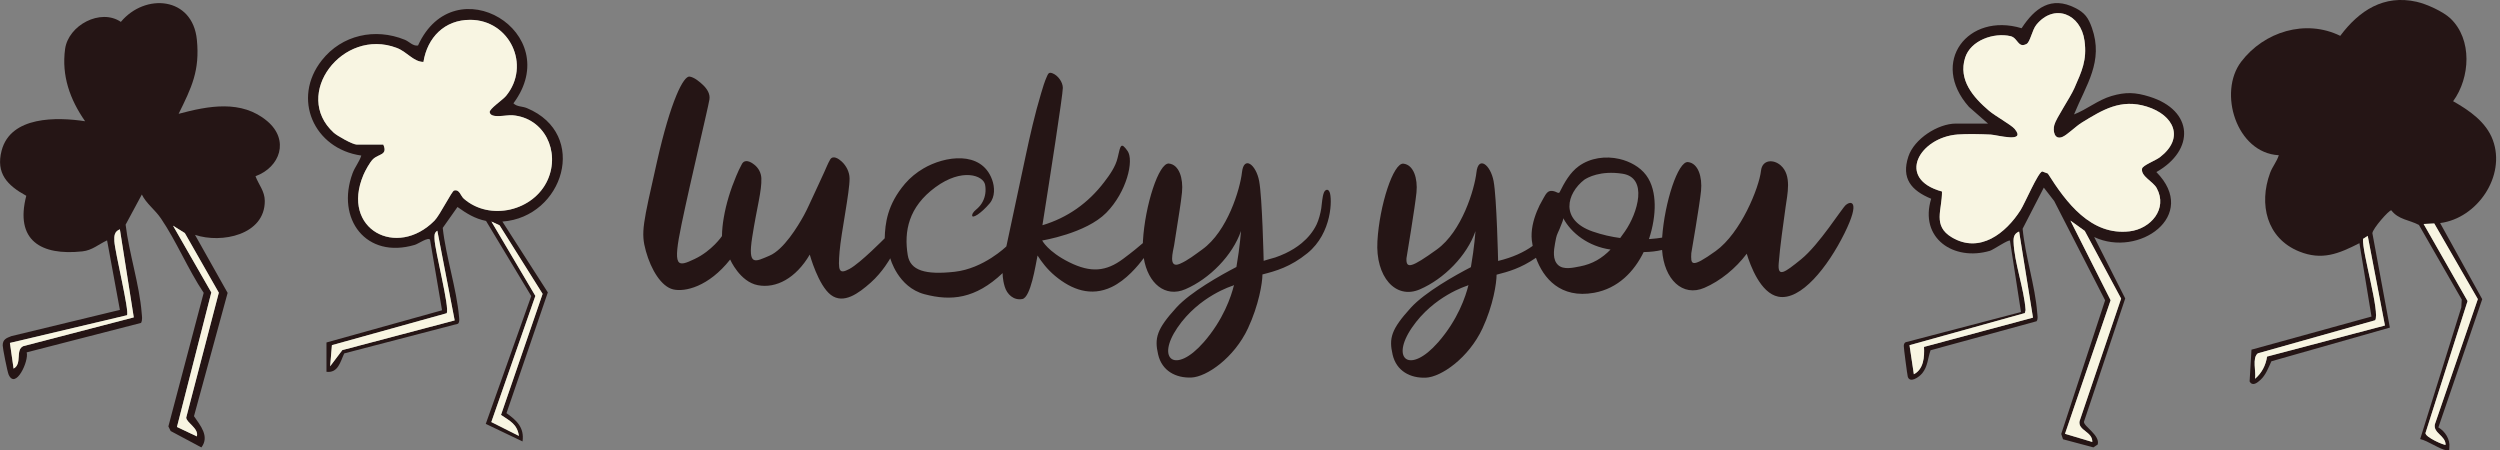 <svg xmlns="http://www.w3.org/2000/svg" fill="none" viewBox="0 0 222 40" height="40" width="222">
<rect x="0" y="0" width="222" height="40" fill="#808080" stroke="none"/>
<g clip-path="url(#clip0_77_1211)">
<path fill="#251515" d="M217.6 1.638C219.557 3.499 219.359 6.901 217.838 8.989C219.264 9.799 220.77 10.821 221.365 12.439C222.541 15.635 219.986 19.382 216.683 19.808L220.422 26.568L216.528 37.956C217.122 38.291 217.592 39.028 217.501 39.739C217.472 39.963 217.576 40.034 217.252 39.987C216.628 39.895 215.598 39.138 214.911 38.989L218.564 27.297L218.603 26.6L214.801 19.975C213.936 19.513 212.995 19.518 212.347 18.676C212.149 18.64 210.696 20.297 210.667 20.707L212.219 29.09L201.699 32.082C201.445 32.636 201.202 33.302 200.737 33.726C200.442 33.995 200.024 34.335 199.765 33.872L199.932 31.05L210.589 28.11L209.517 21.595C207.683 22.528 206.196 23.158 204.15 22.324C201.27 21.151 200.57 18.128 201.581 15.366C201.79 14.793 202.187 14.346 202.357 13.784C198.589 13.589 196.945 8.203 199.018 5.48C201.051 2.809 204.735 1.672 207.814 3.183C209.502 0.925 211.686 -0.497 214.6 0.159C215.475 0.355 216.947 1.019 217.597 1.636L217.6 1.638ZM216.16 19.842L215.217 19.889L219.118 26.733L215.381 38.45C215.35 38.827 217.093 39.571 217.166 39.496C217.184 38.693 216.042 38.453 216.217 37.669L220.03 26.558L216.157 19.839L216.16 19.842ZM211.783 28.904L210.254 20.945L209.836 21.216C209.742 22.369 211.367 27.791 210.913 28.439L200.502 31.374C199.961 31.768 200.361 33.038 200.246 33.637C200.849 33.127 201.205 32.424 201.315 31.664L211.783 28.904Z"></path>
<path fill="#F8F5E2" d="M216.16 19.842L220.033 26.56L216.22 37.672C216.042 38.456 217.187 38.693 217.169 39.498C217.093 39.574 215.352 38.829 215.384 38.453L219.121 26.735L215.219 19.892L216.163 19.845L216.16 19.842Z"></path>
<path fill="#F8F5E2" d="M211.783 28.904L201.315 31.664C201.205 32.424 200.849 33.127 200.246 33.637C200.363 33.036 199.961 31.768 200.502 31.374L210.913 28.439C211.367 27.791 209.742 22.372 209.836 21.216L210.254 20.945L211.783 28.904Z"></path>
<path fill="#251515" d="M176.534 10.973L174.846 9.494C171.32 5.529 174.754 1.071 179.518 2.506C180.689 0.719 182.136 -0.382 184.284 0.706C185.134 1.137 185.445 1.576 185.763 2.477C186.814 5.459 185.251 7.518 184.175 10.16C185.319 9.716 186.307 8.877 187.496 8.527C188.761 8.156 189.62 8.192 190.87 8.582C194.81 9.805 194.92 13.335 191.486 15.279C195.302 19.152 189.924 22.918 185.962 21.049L188.719 26.503L185.055 37.452C185.019 37.86 186.506 38.646 186.276 39.472L185.894 39.728L183.195 39.007L183.038 38.534L186.934 26.668L182.413 17.851L181.491 16.659L179.609 20.312C179.837 22.753 180.73 25.405 180.908 27.812C180.926 28.047 180.994 28.309 180.851 28.526L171.435 31.102C171.184 31.802 171.192 32.547 170.688 33.154C170.4 33.498 169.598 34.058 169.41 33.451C169.368 33.313 169.044 30.849 169.055 30.713C169.065 30.574 169.094 30.462 169.222 30.389L179.463 27.71L178.486 21.373C178.371 21.237 177.007 22.181 176.703 22.272C173.505 23.215 170.411 21.169 171.488 17.649C169.716 16.91 168.817 15.852 169.465 13.894C169.98 12.337 172.078 10.973 173.693 10.973H176.536H176.534ZM181.849 15.41C183.477 17.979 185.672 20.947 189.111 20.542C190.961 20.323 192.524 18.567 191.518 16.709C191.188 16.1 190.086 15.656 190.216 14.973C190.271 14.686 191.416 14.255 191.795 13.965C194.029 12.253 193.033 10.21 190.637 9.465C188.337 8.752 186.733 9.734 184.836 10.905C184.334 11.216 183.576 11.974 183.15 12.154C182.432 12.457 182.28 11.634 182.424 11.096C182.583 10.492 183.83 8.684 184.201 7.834C184.862 6.324 185.34 5.352 185.105 3.622C184.776 1.213 182.413 0.272 180.835 2.192C180.44 2.671 180.291 3.734 179.949 3.909C179.186 4.301 179.196 3.361 178.53 3.209C177.041 2.869 174.992 3.585 174.503 5.124C173.876 7.103 175.222 8.639 176.62 9.831C177.169 10.301 178.598 11.085 178.901 11.448C179.98 12.737 177.32 11.976 176.774 11.95C175.893 11.906 174.712 11.877 173.845 11.942C170.455 12.193 168.318 15.875 172.449 17.007C172.473 18.632 171.584 20.043 173.33 21.081C175.815 22.554 178.128 20.696 179.426 18.658C179.803 18.065 180.981 15.303 181.35 15.224L181.849 15.41ZM185.797 39.247C185.823 38.312 184.517 38.246 184.666 37.4L188.356 26.516L185.126 20.503L183.851 19.586L187.423 26.662L183.372 38.521L185.797 39.247ZM170.853 30.804L180.527 28.207L179.296 20.561C178.883 20.728 178.791 21.028 178.802 21.444C178.857 23.299 179.74 25.628 179.871 27.54L179.803 27.802L169.562 30.653L169.948 33.234C170.821 32.78 170.897 31.708 170.85 30.804H170.853Z"></path>
<path fill="#F8F5E2" d="M181.849 15.41L181.35 15.224C180.981 15.303 179.803 18.065 179.427 18.658C178.128 20.696 175.815 22.554 173.33 21.081C171.582 20.043 172.47 18.632 172.449 17.007C168.318 15.875 170.455 12.193 173.845 11.942C174.712 11.877 175.893 11.908 176.774 11.95C177.32 11.976 179.978 12.737 178.901 11.448C178.596 11.085 177.169 10.301 176.62 9.831C175.225 8.639 173.879 7.103 174.503 5.124C174.992 3.583 177.041 2.869 178.53 3.209C179.197 3.361 179.186 4.301 179.949 3.909C180.291 3.734 180.44 2.671 180.835 2.192C182.413 0.272 184.776 1.213 185.105 3.622C185.34 5.349 184.862 6.324 184.201 7.834C183.827 8.684 182.583 10.495 182.424 11.096C182.28 11.634 182.432 12.457 183.15 12.154C183.576 11.974 184.334 11.216 184.836 10.905C186.736 9.734 188.337 8.752 190.637 9.465C193.033 10.21 194.029 12.253 191.795 13.965C191.416 14.255 190.271 14.686 190.216 14.973C190.086 15.656 191.188 16.1 191.518 16.709C192.524 18.567 190.961 20.323 189.111 20.542C185.675 20.947 183.477 17.979 181.849 15.41Z"></path>
<path fill="#F8F5E2" d="M185.797 39.247L183.372 38.521L187.423 26.662L183.851 19.586L185.126 20.503L188.356 26.516L184.666 37.4C184.517 38.246 185.826 38.312 185.797 39.247Z"></path>
<path fill="#F8F5E2" d="M170.853 30.804C170.9 31.708 170.824 32.78 169.951 33.234L169.564 30.653L179.805 27.802L179.873 27.54C179.743 25.628 178.859 23.302 178.804 21.444C178.791 21.028 178.883 20.728 179.298 20.561L180.529 28.207L170.855 30.804H170.853Z"></path>
<path fill="#251515" d="M15.851 10.11C18.498 9.402 21.454 8.827 23.741 10.766C25.706 12.434 24.893 14.835 22.688 15.648C22.97 16.406 23.511 16.967 23.513 17.843C23.526 20.866 19.667 21.642 17.317 20.856L20.213 26.009L17.226 36.956C17.78 37.776 18.634 38.748 17.882 39.731L15.154 38.275L14.952 37.865L18.088 26.004C16.711 23.95 15.668 21.42 14.294 19.4C13.74 18.588 13 18.096 12.595 17.273L11.155 19.949C11.456 22.486 12.386 25.282 12.58 27.791C12.603 28.089 12.671 28.387 12.527 28.674L2.37 31.29C2.587 32.045 1.377 34.648 0.765 33.261C0.656 33.012 0.243 30.951 0.24 30.676C0.24 30.135 0.569 30.02 1.008 29.848L10.646 27.519L9.509 21.345C8.738 21.697 8.203 22.225 7.314 22.322C3.635 22.719 1.309 21.35 2.333 17.386C0.666 16.474 -0.392 15.405 0.146 13.364C0.951 10.306 5.041 10.382 7.557 10.766C6.222 8.848 5.456 6.742 5.78 4.354C6.068 2.242 8.926 0.716 10.732 1.944C12.885 -0.638 17.103 -0.301 17.482 3.528C17.754 6.266 17.02 7.766 15.857 10.116L15.851 10.11ZM17.477 38.751C17.694 38.056 16.539 37.515 16.536 37.078L19.431 25.988L16.413 20.694L15.363 20.038L18.765 25.967L15.713 37.912L17.477 38.748V38.751ZM1.207 32.73C1.994 32.309 1.34 31.073 2.062 30.739L11.877 28.183L10.643 20.362C10.149 20.563 10.131 20.939 10.152 21.412C10.197 22.348 11.506 27.668 11.276 27.992L0.878 30.454L1.204 32.733L1.207 32.73Z"></path>
<path fill="#F8F5E2" d="M17.477 38.751L15.713 37.915L18.765 25.97L15.363 20.041L16.413 20.696L19.431 25.991L16.536 37.081C16.536 37.52 17.694 38.061 17.477 38.754V38.751Z"></path>
<path fill="#F8F5E2" d="M1.207 32.73L0.881 30.451L11.278 27.992C11.508 27.666 10.197 22.345 10.155 21.412C10.134 20.939 10.152 20.563 10.646 20.362L11.88 28.183L2.064 30.739C1.343 31.073 1.996 32.309 1.21 32.73H1.207Z"></path>
<path fill="#251515" d="M28.991 30.412L39.253 27.553L38.189 21.295C38.035 21.015 37.152 21.65 36.838 21.742C32.505 23.035 29.819 19.439 31.306 15.394C31.515 14.822 31.91 14.378 32.082 13.813C27.878 13.223 25.884 8.759 28.583 5.347C30.36 3.099 33.308 2.459 35.939 3.528C36.36 3.698 36.655 4.111 37.12 4.043C40.348 -3.089 50.28 2.88 45.592 9.175C45.914 9.496 46.361 9.421 46.792 9.601C52.332 11.914 50.027 19.288 44.612 19.675L48.647 25.967L44.976 36.687C45.89 37.335 46.572 37.972 46.402 39.2L43.136 37.64L47.176 26.291L43.162 19.62C42.164 19.416 41.44 18.961 40.625 18.381L39.315 20.236C39.595 22.816 40.546 25.617 40.766 28.162C40.784 28.371 40.823 28.57 40.674 28.748L30.569 31.382C30.227 32.095 30.033 33.148 28.991 33.015V30.412ZM34.034 12.836C34.458 13.784 33.64 13.649 33.13 14.13C32.848 14.393 32.427 15.169 32.268 15.546C30.24 20.364 35.244 22.986 38.589 19.588C39.062 19.108 40.118 16.975 40.324 16.92C40.813 16.792 40.889 17.383 41.186 17.644C43.496 19.669 47.401 18.739 48.637 15.967C49.76 13.442 48.344 10.471 45.506 10.236C44.947 10.189 43.591 10.568 43.483 9.969C43.431 9.677 44.641 8.877 44.934 8.522C47.176 5.804 45.26 1.774 41.764 1.764C39.477 1.756 37.949 3.332 37.601 5.503C36.684 5.477 36.177 4.615 35.218 4.252C30.418 2.435 25.92 8.399 29.636 11.786C29.958 12.078 31.319 12.839 31.674 12.839H34.034V12.836ZM46.078 38.709C45.927 37.659 45.276 37.379 44.487 36.846L48.182 26.095L44.359 20.006L43.635 19.672L47.539 26.276L43.627 37.478L46.076 38.709H46.078ZM40.376 28.452L38.835 20.487C38.544 20.686 38.581 20.903 38.586 21.209C38.605 22.241 39.964 27.394 39.66 27.817L29.474 30.65L29.317 32.526L30.399 31.089L40.376 28.452Z"></path>
<path fill="#F8F5E2" d="M34.034 12.836H31.674C31.319 12.836 29.958 12.075 29.636 11.783C25.918 8.396 30.418 2.433 35.218 4.249C36.177 4.612 36.687 5.475 37.601 5.501C37.949 3.329 39.477 1.753 41.764 1.761C45.26 1.772 47.173 5.801 44.934 8.519C44.641 8.874 43.431 9.677 43.483 9.967C43.591 10.565 44.947 10.189 45.506 10.233C48.344 10.468 49.76 13.44 48.637 15.964C47.403 18.736 43.496 19.667 41.186 17.642C40.889 17.38 40.813 16.79 40.324 16.918C40.115 16.973 39.062 19.105 38.589 19.586C35.247 22.983 30.24 20.362 32.268 15.543C32.424 15.167 32.848 14.391 33.13 14.127C33.64 13.646 34.458 13.782 34.034 12.833V12.836Z"></path>
<path fill="#F8F5E2" d="M46.078 38.709L43.63 37.478L47.542 26.276L43.638 19.672L44.362 20.006L48.185 26.095L44.49 36.846C45.279 37.379 45.929 37.659 46.081 38.709H46.078Z"></path>
<path fill="#F8F5E2" d="M40.376 28.452L30.399 31.089L29.317 32.526L29.474 30.65L39.66 27.817C39.964 27.394 38.605 22.243 38.586 21.209C38.581 20.903 38.544 20.686 38.835 20.487L40.376 28.452Z"></path>
<path fill="#251515" d="M117.329 18.499C117.264 18.93 117.104 19.536 116.914 19.933C116.603 20.579 116.135 21.141 115.584 21.595C115.147 21.956 114.661 22.251 114.149 22.494C113.851 22.635 113.543 22.758 113.232 22.865C113.14 22.897 112.21 23.145 112.213 23.161C112.213 23.161 112.09 17.547 111.813 16.079C111.536 14.6 110.457 13.8 110.289 15.29C110.122 16.79 109.001 20.547 106.764 22.149C106.137 22.599 105.491 23.116 104.775 23.425C103.699 23.89 104.177 22.301 104.263 21.773C104.428 20.756 104.59 19.737 104.742 18.718C104.823 18.175 104.909 17.628 104.961 17.08C105.084 15.836 104.705 14.623 103.806 14.524C102.904 14.412 101.671 18.248 101.493 21.405C101.491 21.467 101.493 21.527 101.488 21.587C101.161 21.872 100.602 22.343 99.729 22.991C98.219 24.117 96.863 24.24 94.95 23.289C93.037 22.337 92.546 21.355 92.546 21.355C92.546 21.355 96.424 20.73 98.235 18.896C100.046 17.061 100.72 14.245 100.127 13.406C99.533 12.567 99.497 12.914 99.249 13.999C99.068 14.799 98.535 15.541 98.046 16.178C96.635 18.028 94.796 19.335 92.567 20.001C93.212 15.919 94.383 8.417 94.38 7.798C94.375 7.288 93.949 6.703 93.481 6.517C93.176 6.394 93.095 6.496 92.985 6.742C92.757 7.239 92.603 7.772 92.447 8.294C91.895 10.134 91.469 12.013 91.069 13.889C89.933 19.236 89.365 21.88 89.365 21.88C89.365 21.88 87.351 23.851 84.764 24.135C82.177 24.42 80.834 24.026 80.609 22.662C80.259 20.54 80.679 18.376 83.065 16.625C85.451 14.874 87.322 15.588 87.476 16.403C87.573 16.915 87.505 17.453 87.259 17.916C87.142 18.141 86.985 18.331 86.802 18.504C86.624 18.671 86.36 18.844 86.329 19.11C86.287 19.468 87.097 18.987 87.884 18.057C88.373 17.48 88.341 16.604 88.09 15.933C87.131 13.345 83.883 13.847 81.994 14.963C81.385 15.321 80.826 15.773 80.366 16.311C78.777 18.172 78.599 19.865 78.563 21.159C78.563 21.159 76.394 23.367 75.437 23.879C74.481 24.392 74.415 24.06 74.554 22.353C74.695 20.647 75.461 17.017 75.442 15.831C75.432 15.271 75.155 14.73 74.753 14.352C74.486 14.101 73.963 13.743 73.713 14.177C73.511 14.524 73.357 14.929 73.187 15.298C72.733 16.27 72.296 17.25 71.836 18.219C71.693 18.522 71.549 18.828 71.387 19.123C70.835 20.122 69.589 22.175 68.327 22.706C67.065 23.236 66.388 23.699 66.793 21.081C67.198 18.459 67.66 16.931 67.608 15.818C67.585 15.342 67.35 14.908 66.976 14.618C66.631 14.346 66.142 14.103 65.883 14.563C65.688 14.908 65.528 15.274 65.374 15.637C64.875 16.824 64.485 18.067 64.269 19.335C64.177 19.873 64.117 20.417 64.112 20.963C64.112 20.963 63.239 22.262 61.684 22.999C60.129 23.735 59.709 23.809 60.529 19.878C61.347 15.951 62.842 9.739 62.996 8.84C63.082 8.341 62.784 7.892 62.442 7.56C62.144 7.275 61.661 6.862 61.237 6.8C60.704 6.721 59.57 8.893 58.331 14.401C57.093 19.91 56.889 20.626 57.354 22.298C57.819 23.971 58.734 25.45 59.776 25.698C60.819 25.946 62.925 25.465 64.838 23.046C64.838 23.046 65.698 25.029 67.305 25.327C68.909 25.628 70.66 24.729 71.907 22.609C71.907 22.609 72.657 25.343 73.786 26.192C74.915 27.039 76.245 26.048 77.319 25.097C78.393 24.143 79.056 22.936 79.056 22.936C79.056 22.936 79.731 25.502 82.096 26.127C84.458 26.751 86.606 26.545 89.036 24.25C89.036 24.25 89.01 24.75 89.217 25.445C89.42 26.14 90.019 26.699 90.784 26.553C91.527 26.409 91.953 23.573 92.135 22.688C92.478 23.236 92.985 23.911 93.693 24.501C95.177 25.737 96.884 26.354 98.7 25.494C100.009 24.875 101.073 23.587 101.566 22.912C101.935 25.173 103.474 26.456 105.262 25.682C107.407 24.76 109.453 22.68 110.198 20.514C110.198 20.514 110.109 21.909 109.793 23.709C108.439 24.412 105.716 25.925 104.446 27.329C102.716 29.234 102.502 30.018 102.842 31.478C103.181 32.942 104.415 33.577 105.787 33.525C107.159 33.472 109.602 31.766 110.822 29.15C111.779 27.096 112.105 25.113 112.105 24.37C113.281 24.07 114.585 23.712 116.104 22.479C118.314 20.678 118.304 17.621 118.071 17.064C117.917 16.693 117.656 16.881 117.57 17.085C117.41 17.469 117.392 18.086 117.329 18.494V18.499ZM106.876 30.404C104.386 33.248 102.625 31.933 104.551 29.103C106.477 26.27 109.453 25.377 109.453 25.377C109.5 25.351 109.534 25.335 109.579 25.311C109.325 26.341 108.638 28.392 106.876 30.407V30.404Z"></path>
<path fill="#251515" d="M163.92 18.19C163.512 18.551 161.563 21.708 159.937 23.027C158.463 24.222 157.844 24.669 157.949 23.391C158.082 21.721 158.335 20.064 158.558 18.405C158.712 17.258 159.135 15.58 158.129 14.689C157.486 14.119 156.488 14.166 156.378 15.159C156.211 16.659 154.588 20.691 152.354 22.293C150.109 23.905 150.143 23.451 150.187 22.484C150.187 22.484 150.93 18.185 151.052 16.949C151.175 15.705 150.796 14.493 149.897 14.393C149.014 14.284 147.812 17.976 147.598 21.099C147.339 21.143 146.939 21.201 146.427 21.232C146.79 20.148 146.955 19.053 146.937 18.143C146.918 17.237 146.728 16.296 146.176 15.554C145.625 14.812 144.713 14.328 143.809 14.116C142.588 13.832 141.227 14.009 140.197 14.754C139.408 15.326 138.917 16.22 138.491 17.075C138.423 17.21 138.196 17.046 138.091 17.012C137.921 16.957 137.733 16.915 137.561 16.988C137.294 17.101 137.127 17.498 136.983 17.741C136.79 18.067 136.62 18.407 136.479 18.76C136.152 19.565 135.933 20.456 136.024 21.329C136.042 21.491 136.068 21.661 136.102 21.836C135.334 22.392 134.328 22.86 133.032 23.171C133.032 23.171 132.909 17.558 132.632 16.089C132.355 14.61 131.276 13.811 131.109 15.3C130.941 16.8 129.82 20.558 127.583 22.16C125.339 23.772 124.847 23.905 124.894 22.939C124.894 22.939 125.663 18.326 125.783 17.09C125.906 15.846 125.527 14.634 124.628 14.534C123.726 14.422 122.493 18.258 122.315 21.415C122.127 24.572 123.928 26.628 126.083 25.695C128.229 24.773 130.275 22.693 131.02 20.527C131.02 20.527 130.931 21.922 130.615 23.723C129.261 24.425 126.538 25.939 125.268 27.342C123.538 29.247 123.324 30.031 123.664 31.491C124.003 32.955 125.237 33.59 126.609 33.538C127.981 33.485 130.424 31.779 131.644 29.163C132.601 27.109 132.896 25.134 132.896 24.392C133.933 24.128 135.052 23.819 136.393 22.892C137.041 24.7 138.569 26.54 141.559 25.999C143.691 25.612 145.113 24.112 145.957 22.384C146.589 22.377 147.083 22.311 147.593 22.196C147.77 24.817 149.417 26.398 151.353 25.557C152.767 24.948 154.128 23.837 155.111 22.531C155.424 23.566 156.328 26.032 157.909 26.343C159.914 26.741 162.31 23.702 163.784 20.73C165.255 17.759 164.33 17.835 163.922 18.196L163.92 18.19ZM127.698 30.404C125.208 33.248 123.447 31.933 125.373 29.103C127.299 26.27 130.275 25.377 130.275 25.377C130.322 25.351 130.356 25.335 130.4 25.311C130.147 26.341 129.46 28.392 127.698 30.407V30.404ZM140.694 15.956C140.963 15.776 142.102 15.123 144.078 15.426C146.359 15.776 145.439 18.906 144.297 20.547C144.156 20.751 144.015 20.947 143.874 21.135C143.114 21.034 142.29 20.856 141.439 20.561C138.478 19.536 139.123 17.166 140.691 15.956H140.694ZM140.276 23.66C139.709 23.77 138.846 23.981 138.363 23.537C137.851 23.067 137.976 22.233 138.086 21.624C138.146 21.297 138.193 20.968 138.337 20.67C138.441 20.453 138.535 20.234 138.616 20.009C138.656 19.902 138.862 19.46 138.81 19.361C139.51 20.694 141.044 21.883 143.017 22.16C142.275 22.92 141.441 23.44 140.276 23.662V23.66Z"></path>
</g>
<defs>
<clipPath id="clip0_77_1211">
<rect fill="white" height="40" width="221.655"></rect>
</clipPath>
</defs>
</svg>
